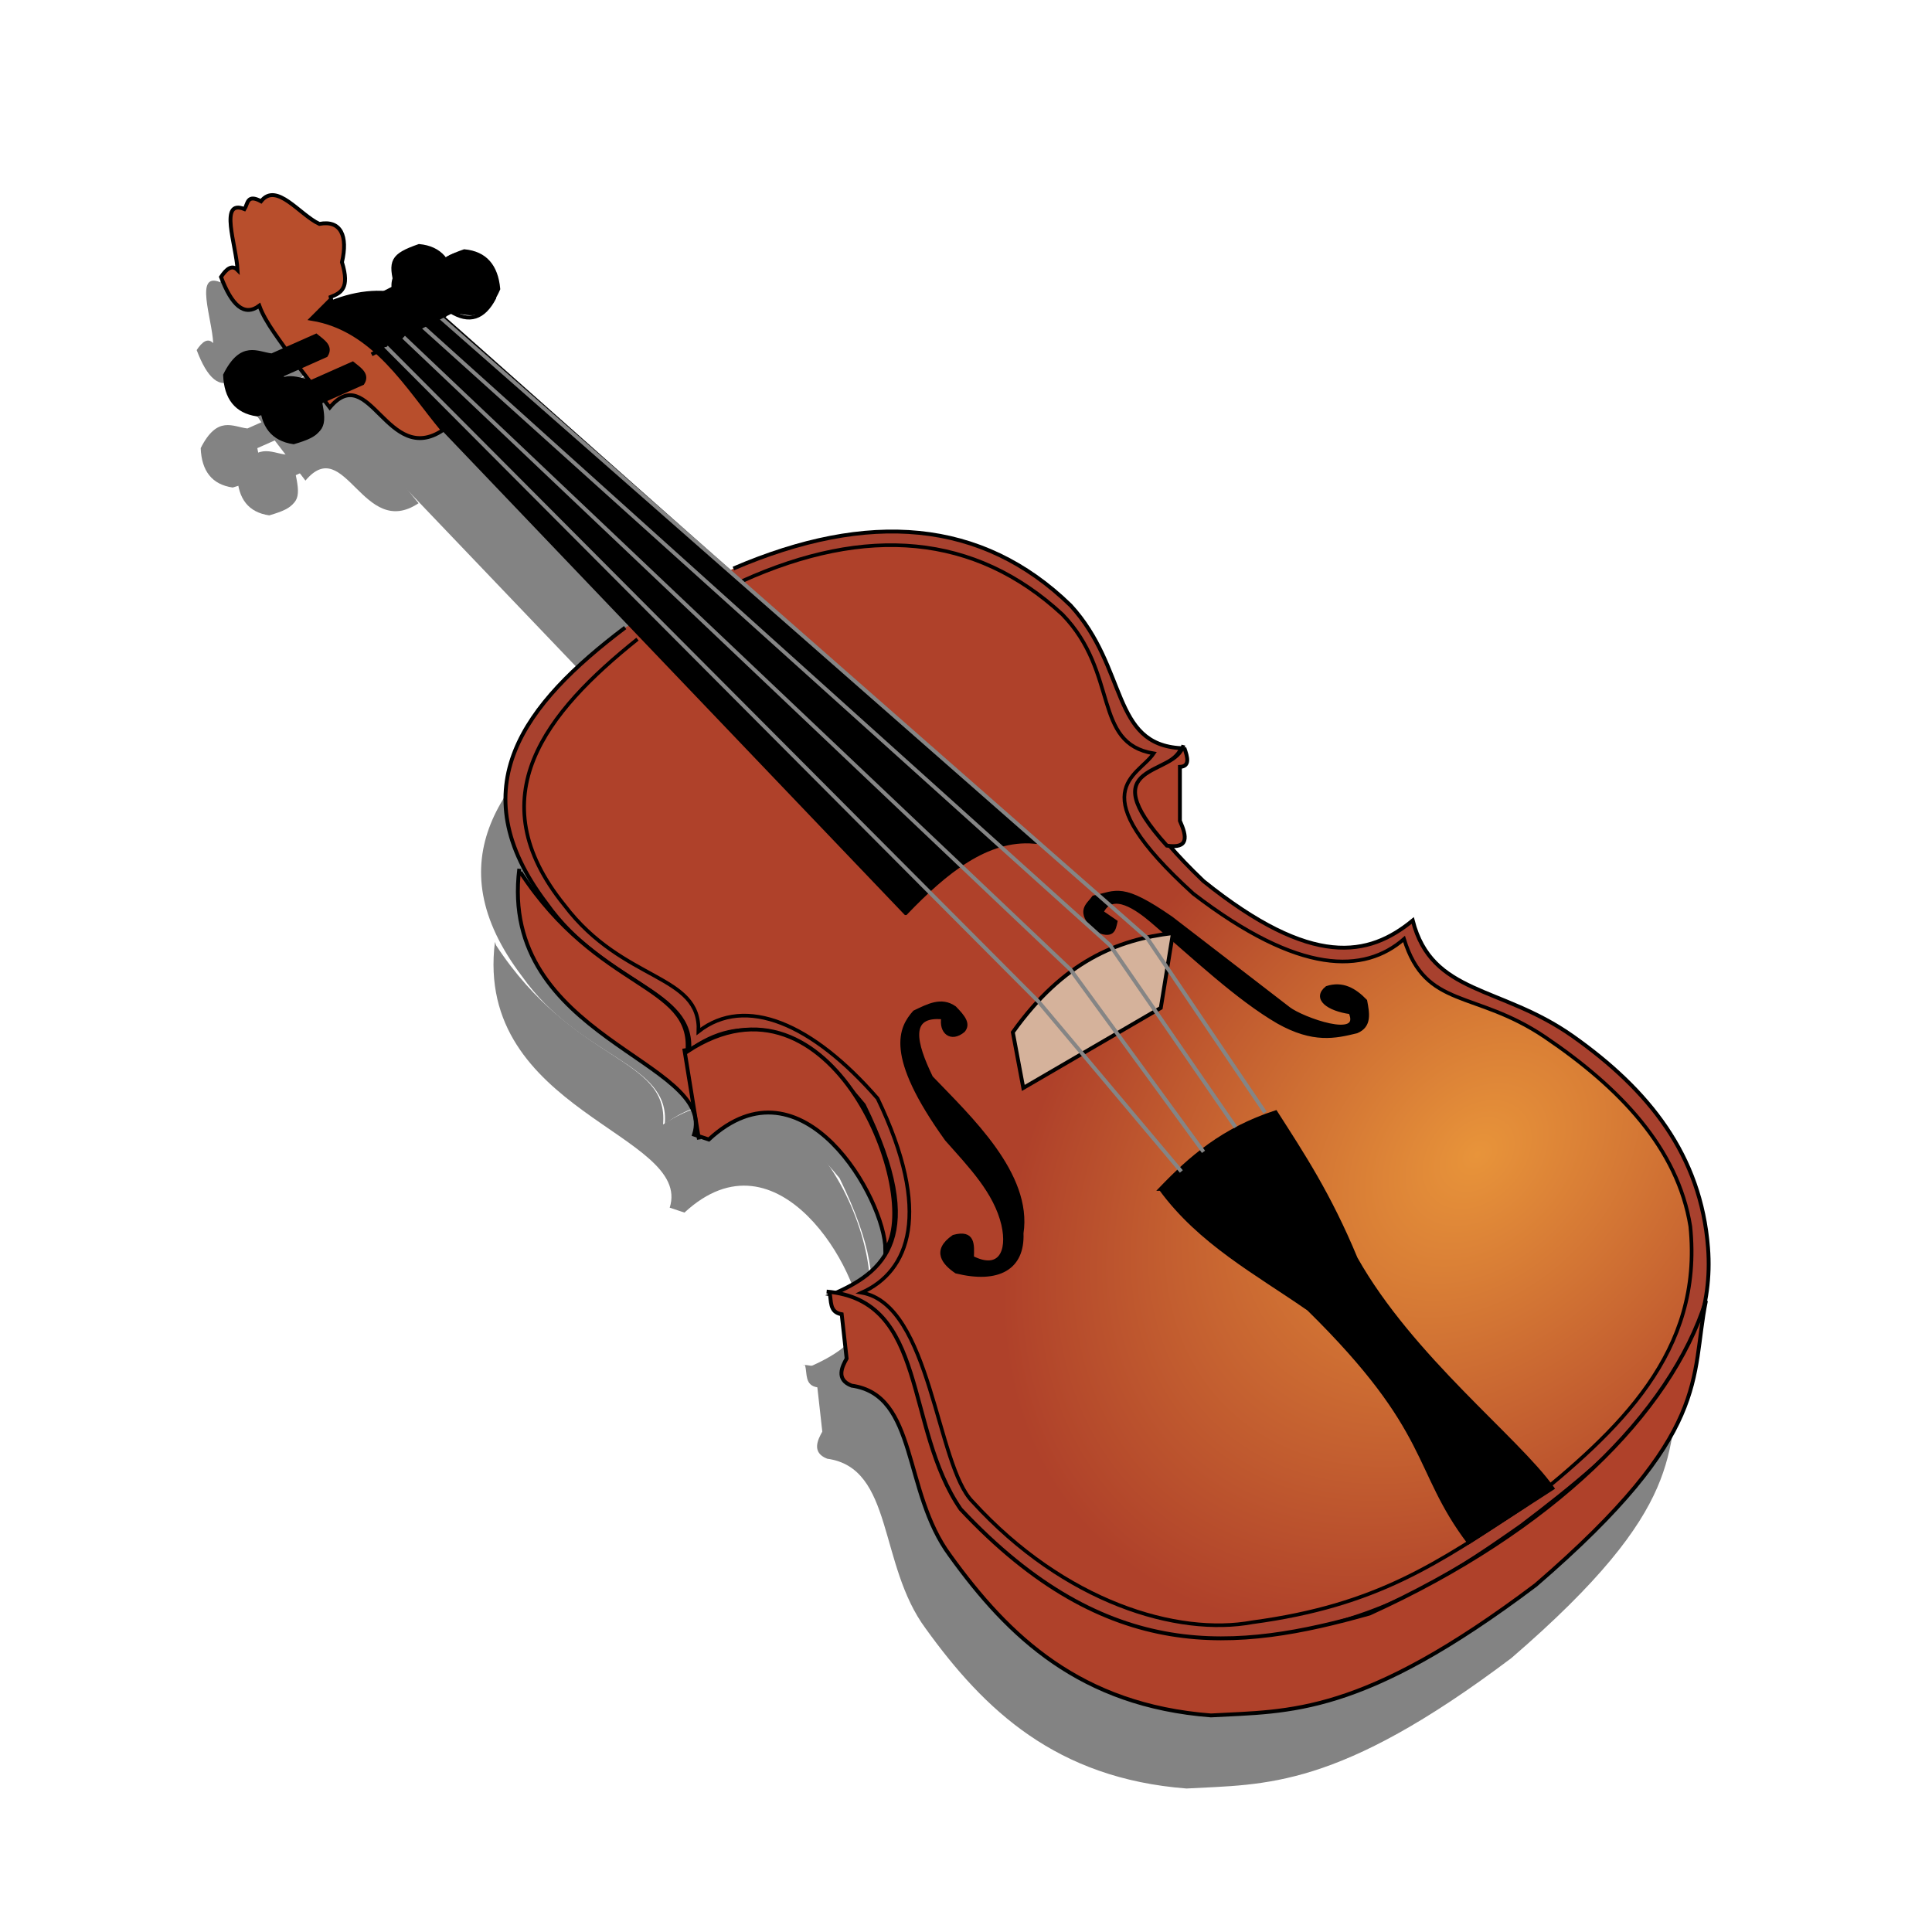 <?xml version="1.0" encoding="UTF-8" standalone="no"?>
<!-- Created with Inkscape (http://www.inkscape.org/) -->
<svg
    xmlns:inkscape="http://www.inkscape.org/namespaces/inkscape"
    xmlns:rdf="http://www.w3.org/1999/02/22-rdf-syntax-ns#"
    xmlns="http://www.w3.org/2000/svg"
    xmlns:sodipodi="http://sodipodi.sourceforge.net/DTD/sodipodi-0.dtd"
    xmlns:cc="http://web.resource.org/cc/"
    xmlns:xlink="http://www.w3.org/1999/xlink"
    xmlns:dc="http://purl.org/dc/elements/1.1/"
    xmlns:svg="http://www.w3.org/2000/svg"
    xmlns:ns1="http://sozi.baierouge.fr"
    id="svg7931"
    sodipodi:docname="papapishu_violin.svg"
    viewBox="0 0 500 500"
    sodipodi:version="0.32"
    version="1.0"
    inkscape:output_extension="org.inkscape.output.svg.inkscape"
    inkscape:version="0.45.1"
    sodipodi:docbase="D:\Documents and Settings\Joanna\My Documents\My Pictures\graph_vector"
  >
  <defs
      id="defs7933"
    >
    <radialGradient
        id="radialGradient11091"
        gradientUnits="userSpaceOnUse"
        cy="260.33"
        cx="1049.4"
        gradientTransform="matrix(-.481 -.481 .654 -.654 716.8 973.82)"
        r="151.55"
        inkscape:collect="always"
      >
      <stop
          id="stop11087"
          style="stop-color:#e8943a"
          offset="0"
      />
      <stop
          id="stop11089"
          style="stop-color:#af412a"
          offset="1"
      />
    </radialGradient
    >
    <filter
        id="filter15977"
        inkscape:collect="always"
      >
      <feGaussianBlur
          id="feGaussianBlur15979"
          stdDeviation="4.464"
          inkscape:collect="always"
      />
    </filter
    >
  </defs
  >
  <sodipodi:namedview
      id="base"
      bordercolor="#666666"
      inkscape:pageshadow="2"
      inkscape:window-y="-4"
      pagecolor="#ffffff"
      inkscape:window-height="964"
      width="500px"
      inkscape:zoom="0.785"
      inkscape:window-x="-4"
      height="500px"
      borderopacity="1.0"
      inkscape:current-layer="layer4"
      inkscape:cx="378.13495"
      inkscape:cy="114.43367"
      inkscape:window-width="1280"
      inkscape:pageopacity="0.0"
      inkscape:document-units="px"
  />
  <g
      id="layer3"
      sodipodi:insensitive="true"
      style="opacity:0"
      inkscape:label="wyzej"
      inkscape:groupmode="layer"
    >
    <rect
        id="rect8022"
        style="opacity:1;stroke-linejoin:round;stroke:#ff0000;fill:#ff7f2a"
        height="501.27"
        width="501.27"
        y="2.548"
        x=".637"
    />
  </g
  >
  <g
      id="layer4"
      inkscape:label="najwyzej"
      inkscape:groupmode="layer"
    >
    <g
        id="g13936"
        style="opacity:.647;filter:url(#filter15977);fill:#3f3f3f"
        transform="translate(-389.13 51.344)"
      >
      <path
          id="path13861"
          sodipodi:nodetypes="ccccccccscccccccc"
          style="opacity:1;fill-rule:evenodd;fill:#3f3f3f"
          d="m544.61 129.99c-26.16 19.77-43.03 41.47-20.38 71.34 15.11 21.35 38.42 22.33 36.94 38.22 13.45-9.94 28.38-6.61 45.23 14.01 16.75 34.18 5.11 43.34-8.28 49.04 18.96 3.49 17.23 25.26 31.84 54.14 24.25 28.52 53.04 39.28 73.89 35.67 34.64-4.29 50.26-14.29 72.61-29.93 26.98-20.44 50.78-41.38 48.41-71.98-1.86-23.97-15.25-40.78-35.04-54.77-18.75-13.22-36.4-10.6-41.4-29.94-11.35 9.32-25.95 12.47-54.14-10.19-30.01-28.72-9.14-26.6-5.73-34.4-18.25-0.92-13.83-20.79-28.66-36.94-22.98-22.38-52.4-24.535-87.26-9.55"
      />
      <path
          id="path13863"
          sodipodi:nodetypes="ccccccccccccccc"
          style="opacity:1;fill-rule:evenodd;fill:#3f3f3f"
          d="m547.81 132.98c-23.62 18.92-41.6 40.85-18.88 68.9 15.24 20.06 35.28 17.61 34.66 32.64 12.16-9.51 29.53-2.03 46.36 17.33 14.21 29.63 8.18 44.76-4.13 50.26 17.99 3.14 19.33 44.76 28.73 54.11 23.84 26.13 53.01 34.78 72.42 31.2 32.35-4.35 47.81-15.22 70.6-30.2 24.36-19.54 46.07-39.7 42.71-72.27-3.26-20.27-18.29-35.9-37.56-48.96-18.27-12.34-30.9-7.16-36.53-25.41-10.22 8.91-26.97 9.46-54.55-11.73-29.6-26.9-14.34-30.16-10.24-36.29-15.92-2.63-8.91-20.82-23.63-35.97-22.68-20.96-50.76-23.13-82.8-8.67"
      />
      <path
          id="path13865"
          sodipodi:nodetypes="ccccccc"
          style="opacity:1;fill-rule:evenodd;fill:#3f3f3f"
          d="m617.22 203.88l-136.3-142.68c-8.69-9.366-15.51-13.124-24.21-8.914 16.14-11.041 29.73-11.89 40.77-2.548l74.54 66.162 78.32 69.51c-12.05-0.96-22.74 7.65-33.12 18.47z"
      />
      <path
          id="path13867"
          sodipodi:nodetypes="ccccccc"
          style="opacity:1;fill-rule:evenodd;fill:#3f3f3f"
          d="m477.1 66.298l-11.47 5.096c1.41 6.678 0.78 8.093-6.37 10.191-5.37-0.783-8.04-4.271-8.28-10.191 4.32-8.614 8.37-5.494 12.1-5.096l11.47-5.095c1.8 1.46 4.02 2.817 2.55 5.095z"
      />
      <path
          id="path13869"
          sodipodi:nodetypes="ccccccc"
          style="opacity:1;fill-rule:evenodd;fill:#3f3f3f"
          d="m490.92 45.11l5.63-3.378c-1.76-5.226 1.1-7.753 6.53-8.783 6.15 0.31 8.11 4.806 7.66 11.71-2.68 5.145-6.41 6.637-11.49 3.378l-2.47 0.901 0.45 0.45"
      />
      <path
          id="path13871"
          sodipodi:nodetypes="cc"
          style="opacity:1;fill-rule:evenodd;fill:#3f3f3f"
          d="m484.84 42.858c-1.27-4.501 3.54-9.443 11.26-6.531"
      />
      <path
          id="path13873"
          sodipodi:nodetypes="ccccccccccccccc"
          style="opacity:1;fill-rule:evenodd;fill:#3f3f3f"
          d="m468.4 45.11l-4.95 4.954c16.31 2.634 24.81 17.838 34 28.825-14.36 9.601-19.02-18.086-29.27-5.855l-10.25-13.399c-2.18-3.427-6.36-8.366-7.99-12.949-3.94 2.937-7.17-0.168-9.91-7.431 1.42-2.135 2.85-3.254 4.28-1.802-0.32-6.456-4.92-18.503 1.8-15.763 0.86-1.352 0.63-4.021 4.28-2.027 4.01-5.13 10 3.524 15.08 5.855 5.63-1.063 7.44 3.17 5.86 9.908 2.14 6.9-0.38 7.974-2.93 9.008l0.23 1.126h-0.23"
      />
      <path
          id="path13875"
          sodipodi:nodetypes="cccccccccccc"
          style="opacity:1;fill-rule:evenodd;fill:#3f3f3f"
          d="m626.94 230.89c-9.37-0.98-7.47 6.64-3.15 15.54 9.98 10.43 25.74 25.05 23.42 40.31 0.36 9.02-6.05 12.57-16.89 9.91-3.04-2.08-6.06-5.3-0.68-9.01 5.16-1.39 4.84 2.11 4.73 5.41 7.16 3.65 9.74-1.42 8.11-8.56-2.02-8.54-8.62-15.25-14.64-22.07-15.84-22.02-11.81-28.91-8.33-32.88 3.45-1.62 6.9-3.57 10.36-1.12 2.26 2.33 3.7 4.11 2.25 5.85-3.13 2.64-5.87 0.43-5.18-3.38z"
      />
      <path
          id="path13877"
          sodipodi:nodetypes="ccccccccccccc"
          style="opacity:1;fill-rule:evenodd;fill:#3f3f3f"
          d="m732.33 229.54c3.35 7.54-12.61 1.71-15.99-0.9l-30.4-23.42c-12.79-8.85-14.07-6.7-20.04-5.4-1.45 2.05-4.38 3.43 0.45 8.33 4.51 2.11 4.74-0.06 5.18-2.03l-3.61-2.47c2.75-5.84 9.43-0.82 13.06 2.25 11.01 9.44 22.21 20.05 32.66 26.12 9.09 5.1 14.7 3.83 20.26 2.48 3.5-1.45 2.86-4.68 2.26-7.88-2.8-2.9-5.92-4.67-9.91-3.38-3.4 2.69 0.25 5.48 6.08 6.3z"
      />
      <path
          id="path13879"
          sodipodi:nodetypes="ccccc"
          style="opacity:1;fill-rule:evenodd;fill:#3f3f3f"
          d="m647.66 249.13l-2.71-14.41c13.11-18.38 27.14-23.99 41.44-25.67l-3.15 19.37-35.58 20.71z"
      />
      <path
          id="path13881"
          sodipodi:nodetypes="ccccccc"
          style="opacity:1;fill-rule:evenodd;fill:#3f3f3f"
          d="m683.24 275.26c7.64-7.97 16.15-15.41 29.72-19.82 6.91 10.79 13.81 21.22 20.72 37.83 14.43 25.64 41.78 46.6 50.89 59.45l-21.62 13.97c-14.33-19.03-9.07-28.53-41.43-60.36-13.5-9.37-28.16-17.2-38.28-31.07z"
      />
      <path
          id="path13883"
          sodipodi:nodetypes="cc"
          style="opacity:1;fill-rule:evenodd;fill:#3f3f3f"
          d="m686.84 278.41c9.31-10.25 18.62-15.99 27.92-20.27"
      />
      <path
          id="path13885"
          style="opacity:1;fill-rule:evenodd;fill:#3f3f3f"
          d="m479.01 59.292l19.11-10.191"
      />
      <path
          id="path13887"
          style="opacity:1;fill-rule:evenodd;fill:#3f3f3f"
          d="m688.56 270.76l-36.94-43.95-168.79-169.43v0.001"
      />
      <path
          id="path13889"
          style="opacity:1;fill-rule:evenodd;fill:#3f3f3f"
          d="m694.29 265.66l-34.39-47.13-172.61-163.7"
      />
      <path
          id="path13891"
          style="opacity:1;fill-rule:evenodd;fill:#3f3f3f"
          d="m702.57 259.29l-32.48-47.13-178.34-160.51v-0.001h1.27"
      />
      <path
          id="path13893"
          style="opacity:1;fill-rule:evenodd;fill:#3f3f3f"
          d="m710.22 255.47l-30.58-45.22-182.8-160.51v-0.002"
      />
      <g
          id="g13895"
          style="opacity:1;fill:#3f3f3f"
          transform="translate(382.83 -32.428)"
        >
        <path
            id="path13897"
            sodipodi:nodetypes="cccccc"
            style="fill-rule:evenodd;fill:#3f3f3f"
            d="m134.39 224.84c-5.47 43.95 51.29 49.68 45.23 68.79l3.82 1.27c24.3-22.51 45.68 15.56 45.7 28.55 10.02-13.91-13.96-75.87-51.24-51.35 1.53-17.69-23.02-15.53-43.23-46.39"
        />
      </g
      >
      <path
          id="path13899"
          sodipodi:nodetypes="ccccccccccc"
          style="opacity:1;fill-rule:evenodd;fill:#3f3f3f"
          d="m596.76 301.83c26.37 2.23 20.05 35.04 34.68 56.3 38.1 40.66 71.57 36.7 105.84 27.02 47.21-21.46 77.92-51.86 87.05-80.97-4.14 20.23 1.96 33.94-44.05 73.58-45.11 34.03-63.63 32.62-84.08 33.76-33.7-2.6-52.31-20.29-67.51-41.4-12.31-16.56-8.23-41.56-25.48-43.95-4.15-1.59-2.41-4.98-1.27-7.01l-1.28-11.46c-3.34-0.54-2.58-3.54-3.18-5.73"
      />
      <path
          id="path13901"
          sodipodi:nodetypes="ccccc"
          style="opacity:1;fill-rule:evenodd;fill:#3f3f3f"
          d="m689.32 161.08c0.88 2.5 1.52 4.83-1.13 4.96v13.96c1.83 4.1 2.33 7.28-3.38 6.42-19.88-21.97 2.27-17.67 4.28-26.01"
      />
      <path
          id="path13903"
          sodipodi:nodetypes="ccccccc"
          style="opacity:1;fill-rule:evenodd;fill:#3f3f3f"
          d="m485.96 48.76l11.2-5.672c-1.75-6.598-1.19-8.043 5.84-10.501 5.41 0.509 8.25 3.857 8.79 9.757-3.88 8.822-8.08 5.912-11.83 5.704l-11.19 5.671c-1.87-1.367-4.16-2.61-2.81-4.959z"
      />
      <path
          id="path13905"
          sodipodi:nodetypes="ccccccc"
          style="opacity:1;fill-rule:evenodd;fill:#3f3f3f"
          d="m474.25 47.408l11.2-5.671c-1.75-6.598-1.19-8.044 5.84-10.501 5.41 0.509 8.25 3.857 8.79 9.757-3.88 8.822-8.08 5.912-11.83 5.704l-11.19 5.671c-1.87-1.367-4.16-2.61-2.81-4.96z"
      />
      <path
          id="path13907"
          sodipodi:nodetypes="ccccccc"
          style="opacity:1;fill-rule:evenodd;fill:#3f3f3f"
          d="m476.65 66.749l-11.47 5.095c1.4 6.679 0.78 8.094-6.37 10.191-5.37-0.783-8.04-4.271-8.28-10.191 4.32-8.614 8.37-5.493 12.1-5.095l11.47-5.096c1.8 1.461 4.01 2.818 2.55 5.096z"
      />
      <path
          id="path13909"
          sodipodi:nodetypes="ccccccc"
          style="opacity:1;fill-rule:evenodd;fill:#3f3f3f"
          d="m467.19 59.542l-11.47 5.096c1.41 6.678 0.78 8.094-6.37 10.191-5.37-0.783-8.04-4.271-8.28-10.191 4.32-8.614 8.37-5.494 12.1-5.096l11.47-5.095c1.8 1.461 4.02 2.817 2.55 5.095z"
      />
    </g
    >
    <path
        id="path8016"
        sodipodi:nodetypes="ccccccccscccccccc"
        style="fill-rule:evenodd;stroke:#000000;stroke-width:1px;fill:#a8412e"
        d="m161.78 162.42c-26.16 19.77-43.02 41.47-20.38 71.34 15.11 21.35 38.42 22.33 36.94 38.21 13.45-9.93 28.38-6.61 45.23 14.02 16.75 34.18 5.11 43.34-8.28 49.04 18.97 3.49 17.23 25.26 31.84 54.14 24.25 28.52 53.04 39.28 73.89 35.67 34.65-4.29 50.26-14.29 72.61-29.94 26.98-20.43 50.78-41.37 48.41-71.97-1.86-23.97-15.25-40.79-35.03-54.78-18.76-13.22-36.41-10.59-41.4-29.93-11.36 9.32-25.96 12.46-54.15-10.19-30.01-28.72-9.14-26.6-5.73-34.4-18.24-0.92-13.83-20.79-28.66-36.94-22.98-22.38-52.39-24.54-87.26-9.56"
    />
    <path
        id="path8030"
        sodipodi:nodetypes="ccccccccccccccc"
        style="fill-rule:evenodd;stroke:#000000;stroke-width:.943px;fill:url(#radialGradient11091)"
        d="m164.98 165.41c-23.62 18.92-41.6 40.85-18.87 68.9 15.23 20.06 35.27 17.61 34.65 32.64 12.16-9.51 29.53-2.03 46.36 17.33 14.21 29.63 8.18 44.76-4.13 50.26 17.99 3.14 19.33 44.76 28.73 54.11 23.84 26.12 53.01 34.78 72.42 31.19 32.35-4.34 47.81-15.21 70.6-30.19 24.36-19.55 46.07-39.71 42.71-72.27-3.26-20.27-18.29-35.9-37.56-48.96-18.27-12.34-30.9-7.17-36.53-25.41-10.21 8.91-26.97 9.46-54.55-11.73-29.6-26.9-14.34-30.16-10.24-36.3-15.92-2.62-8.91-20.81-23.63-35.96-22.68-20.97-50.76-23.13-82.8-8.67"
    />
    <path
        id="path8050"
        sodipodi:nodetypes="ccccccc"
        style="fill-rule:evenodd;stroke:#000000;stroke-width:1px;fill:#000000"
        d="m234.39 236.31l-136.3-142.68c-8.69-9.368-15.507-13.127-24.205-8.917 16.136-11.04 29.725-11.889 40.765-2.547l74.55 66.154 78.32 69.51c-12.06-0.96-22.75 7.66-33.13 18.48z"
    />
    <path
        id="path8052"
        sodipodi:nodetypes="ccccccc"
        style="stroke:#000000;stroke-width:1px;fill:none"
        d="m94.268 98.726l-11.465 5.094c1.404 6.68 0.778 8.1-6.37 10.19-5.374-0.78-8.043-4.27-8.28-10.19 4.317-8.613 8.367-5.492 12.102-5.094l11.465-5.095c1.801 1.46 4.017 2.817 2.548 5.095z"
    />
    <path
        id="path8120"
        sodipodi:nodetypes="ccccccc"
        style="stroke:#000000;stroke-width:1px;fill:none"
        d="m108.09 77.537l5.63-3.377c-1.76-5.226 1.1-7.753 6.53-8.783 6.15 0.31 8.11 4.805 7.66 11.71-2.68 5.145-6.4 6.637-11.49 3.378l-2.47 0.901 0.45 0.45"
    />
    <path
        id="path8122"
        sodipodi:nodetypes="cc"
        style="stroke:#000000;stroke-width:1px;fill:none"
        d="m102.01 75.286c-1.27-4.501 3.55-9.444 11.26-6.531"
    />
    <path
        id="path8124"
        sodipodi:nodetypes="ccccccccccccccc"
        style="fill-rule:evenodd;stroke:#000000;stroke-width:1px;fill:#b84e2c"
        d="m85.573 77.537l-4.954 4.955c16.317 2.634 24.811 17.838 34.001 28.828-14.36 9.6-19.014-18.09-29.272-5.86l-10.246-13.398c-2.181-3.426-6.356-8.365-7.994-12.948-3.94 2.937-7.169-0.168-9.909-7.432 1.426-2.134 2.853-3.253 4.279-1.801-0.318-6.456-4.912-18.503 1.801-15.764 0.863-1.351 0.628-4.02 4.279-2.026 4.018-5.13 10.004 3.524 15.088 5.855 5.623-1.063 7.432 3.17 5.855 9.908 2.142 6.9-0.377 7.974-2.928 9.008l0.226 1.126h-0.226"
    />
    <path
        id="path8130"
        sodipodi:nodetypes="cccccccccccc"
        style="fill-rule:evenodd;stroke:#000000;stroke-width:1px;fill:#000000"
        d="m244.11 263.32c-9.37-0.99-7.47 6.64-3.15 15.54 9.98 10.43 25.74 25.05 23.42 40.31 0.37 9.02-6.05 12.57-16.89 9.91-3.04-2.08-6.06-5.3-0.68-9.01 5.17-1.4 4.84 2.11 4.73 5.41 7.16 3.65 9.74-1.42 8.11-8.56-2.01-8.54-8.62-15.25-14.64-22.07-15.84-22.02-11.81-28.91-8.33-32.88 3.45-1.63 6.9-3.57 10.36-1.13 2.26 2.33 3.7 4.12 2.25 5.86-3.13 2.63-5.87 0.43-5.18-3.38z"
    />
    <path
        id="path8132"
        sodipodi:nodetypes="ccccccccccccc"
        style="fill-rule:evenodd;stroke:#000000;stroke-width:1px;fill:#000000"
        d="m349.5 261.97c3.35 7.54-12.61 1.71-15.99-0.9l-30.4-23.42c-12.79-8.85-14.06-6.7-20.04-5.4-1.45 2.05-4.38 3.43 0.45 8.33 4.51 2.11 4.74-0.06 5.18-2.03l-3.61-2.48c2.75-5.83 9.43-0.81 13.07 2.26 11 9.43 22.2 20.05 32.65 26.12 9.09 5.1 14.7 3.83 20.27 2.47 3.49-1.45 2.85-4.67 2.25-7.88-2.8-2.89-5.92-4.66-9.91-3.37-3.4 2.69 0.25 5.48 6.08 6.3z"
    />
    <path
        id="path8134"
        sodipodi:nodetypes="ccccc"
        style="fill-rule:evenodd;stroke:#000000;stroke-width:1px;fill:#d5b29b"
        d="m264.83 281.56l-2.71-14.41c13.11-18.39 27.14-23.99 41.44-25.67l-3.15 19.36-35.58 20.72z"
    />
    <path
        id="path8136"
        sodipodi:nodetypes="ccccccc"
        style="fill-rule:evenodd;stroke:#000000;stroke-width:1px;fill:#000000"
        d="m300.41 307.68c7.64-7.96 16.15-15.41 29.72-19.81 6.91 10.79 13.82 21.21 20.72 37.83 14.43 25.64 41.78 46.6 50.89 59.45l-21.61 13.96c-14.34-19.02-9.08-28.52-41.44-60.35-13.5-9.38-28.15-17.2-38.28-31.08z"
    />
    <path
        id="path8138"
        sodipodi:nodetypes="cc"
        style="stroke:#000000;stroke-width:1px;fill:none"
        d="m304.01 310.84c9.31-10.25 18.62-15.99 27.92-20.27"
    />
    <path
        id="path8140"
        style="stroke:#000000;stroke-width:1px;fill:none"
        d="m96.178 91.72l19.112-10.191"
    />
    <path
        id="path8142"
        style="stroke:#858585;stroke-width:1px;fill:none"
        d="m305.73 303.18l-36.94-43.94-168.79-169.43v-0.001"
    />
    <path
        id="path8144"
        style="stroke:#858585;stroke-width:1px;fill:none"
        d="m311.46 298.09l-34.39-47.13-172.61-163.7"
    />
    <path
        id="path8146"
        style="stroke:#858585;stroke-width:1px;fill:none"
        d="m319.75 291.72l-32.49-47.13-178.34-160.51v-0.004h1.27"
    />
    <path
        id="path8148"
        style="stroke:#858585;stroke-width:1px;fill:none"
        d="m327.39 287.9l-30.57-45.22-182.81-160.51v-0.004"
    />
    <g
        id="g15943"
      >
      <path
          id="path8150"
          sodipodi:nodetypes="cccccc"
          style="fill-rule:evenodd;stroke:#000000;stroke-width:1px;fill:#af412a"
          d="m134.39 224.84c-5.47 43.95 51.29 49.68 45.23 68.79l3.82 1.27c24.3-22.51 45.68 15.56 45.7 28.55 10.02-13.91-13.96-75.87-51.24-51.35 1.53-17.69-23.02-15.53-43.23-46.39"
      />
    </g
    >
    <path
        id="path8152"
        sodipodi:nodetypes="ccccccccccc"
        style="fill-rule:evenodd;stroke:#000000;stroke-width:1px;fill:#af412a"
        d="m213.93 334.26c26.37 2.23 20.05 35.04 34.68 56.3 38.1 40.65 71.57 36.7 105.84 27.02 47.21-21.46 77.92-51.87 87.05-80.97-4.13 20.23 1.96 33.94-44.05 73.58-45.11 34.03-63.63 32.62-84.07 33.76-33.71-2.6-52.32-20.29-67.52-41.4-12.31-16.56-8.23-41.56-25.48-43.95-4.15-1.6-2.41-4.98-1.27-7.01l-1.28-11.46c-3.34-0.54-2.58-3.55-3.18-5.74"
    />
    <path
        id="path8128"
        sodipodi:nodetypes="ccccc"
        style="fill-rule:evenodd;stroke:#000000;stroke-width:1px;fill:#af412a"
        d="m306.49 193.51c0.88 2.49 1.53 4.82-1.13 4.96v13.96c1.83 4.1 2.34 7.28-3.38 6.42-19.88-21.97 2.27-17.67 4.28-26.01"
    />
    <path
        id="path16989"
        sodipodi:nodetypes="ccccccc"
        style="fill-rule:evenodd;stroke:#000000;stroke-width:1px;fill:#000000"
        d="m103.14 81.187l11.19-5.671c-1.74-6.598-1.19-8.044 5.84-10.501 5.41 0.509 8.25 3.857 8.79 9.757-3.88 8.822-8.08 5.912-11.83 5.704l-11.19 5.671c-1.87-1.367-4.16-2.61-2.8-4.96z"
    />
    <path
        id="path16987"
        sodipodi:nodetypes="ccccccc"
        style="fill-rule:evenodd;stroke:#000000;stroke-width:1px;fill:#000000"
        d="m91.426 79.836l11.194-5.671c-1.74-6.598-1.19-8.044 5.84-10.502 5.41 0.51 8.25 3.858 8.79 9.758-3.88 8.822-8.08 5.911-11.83 5.703l-11.19 5.672c-1.873-1.368-4.155-2.61-2.804-4.96z"
    />
    <path
        id="path16007"
        style="stroke:#000000;stroke-width:1px;fill:none"
        d="m177.07 271.34l3.82 23.56"
    />
  </g
  >
  <g
      id="layer5"
      inkscape:label="najnaj"
      inkscape:groupmode="layer"
    >
    <path
        id="path8093"
        sodipodi:nodetypes="ccccccc"
        style="fill-rule:evenodd;stroke:#000000;stroke-width:1px;fill:#000000"
        d="m93.817 99.177l-11.465 5.093c1.404 6.68 0.779 8.1-6.369 10.19-5.374-0.78-8.043-4.27-8.281-10.19 4.318-8.612 8.368-5.492 12.102-5.093l11.465-5.096c1.801 1.461 4.017 2.817 2.548 5.096z"
    />
    <path
        id="path8054"
        sodipodi:nodetypes="ccccccc"
        style="fill-rule:evenodd;stroke:#000000;stroke-width:1px;fill:#000000"
        d="m84.359 91.97l-11.465 5.096c1.404 6.674 0.779 8.094-6.369 10.194-5.374-0.79-8.043-4.27-8.281-10.194 4.318-8.614 8.368-5.494 12.102-5.096l11.465-5.095c1.801 1.46 4.017 2.817 2.548 5.095z"
    />
  </g
  >
</svg
>
